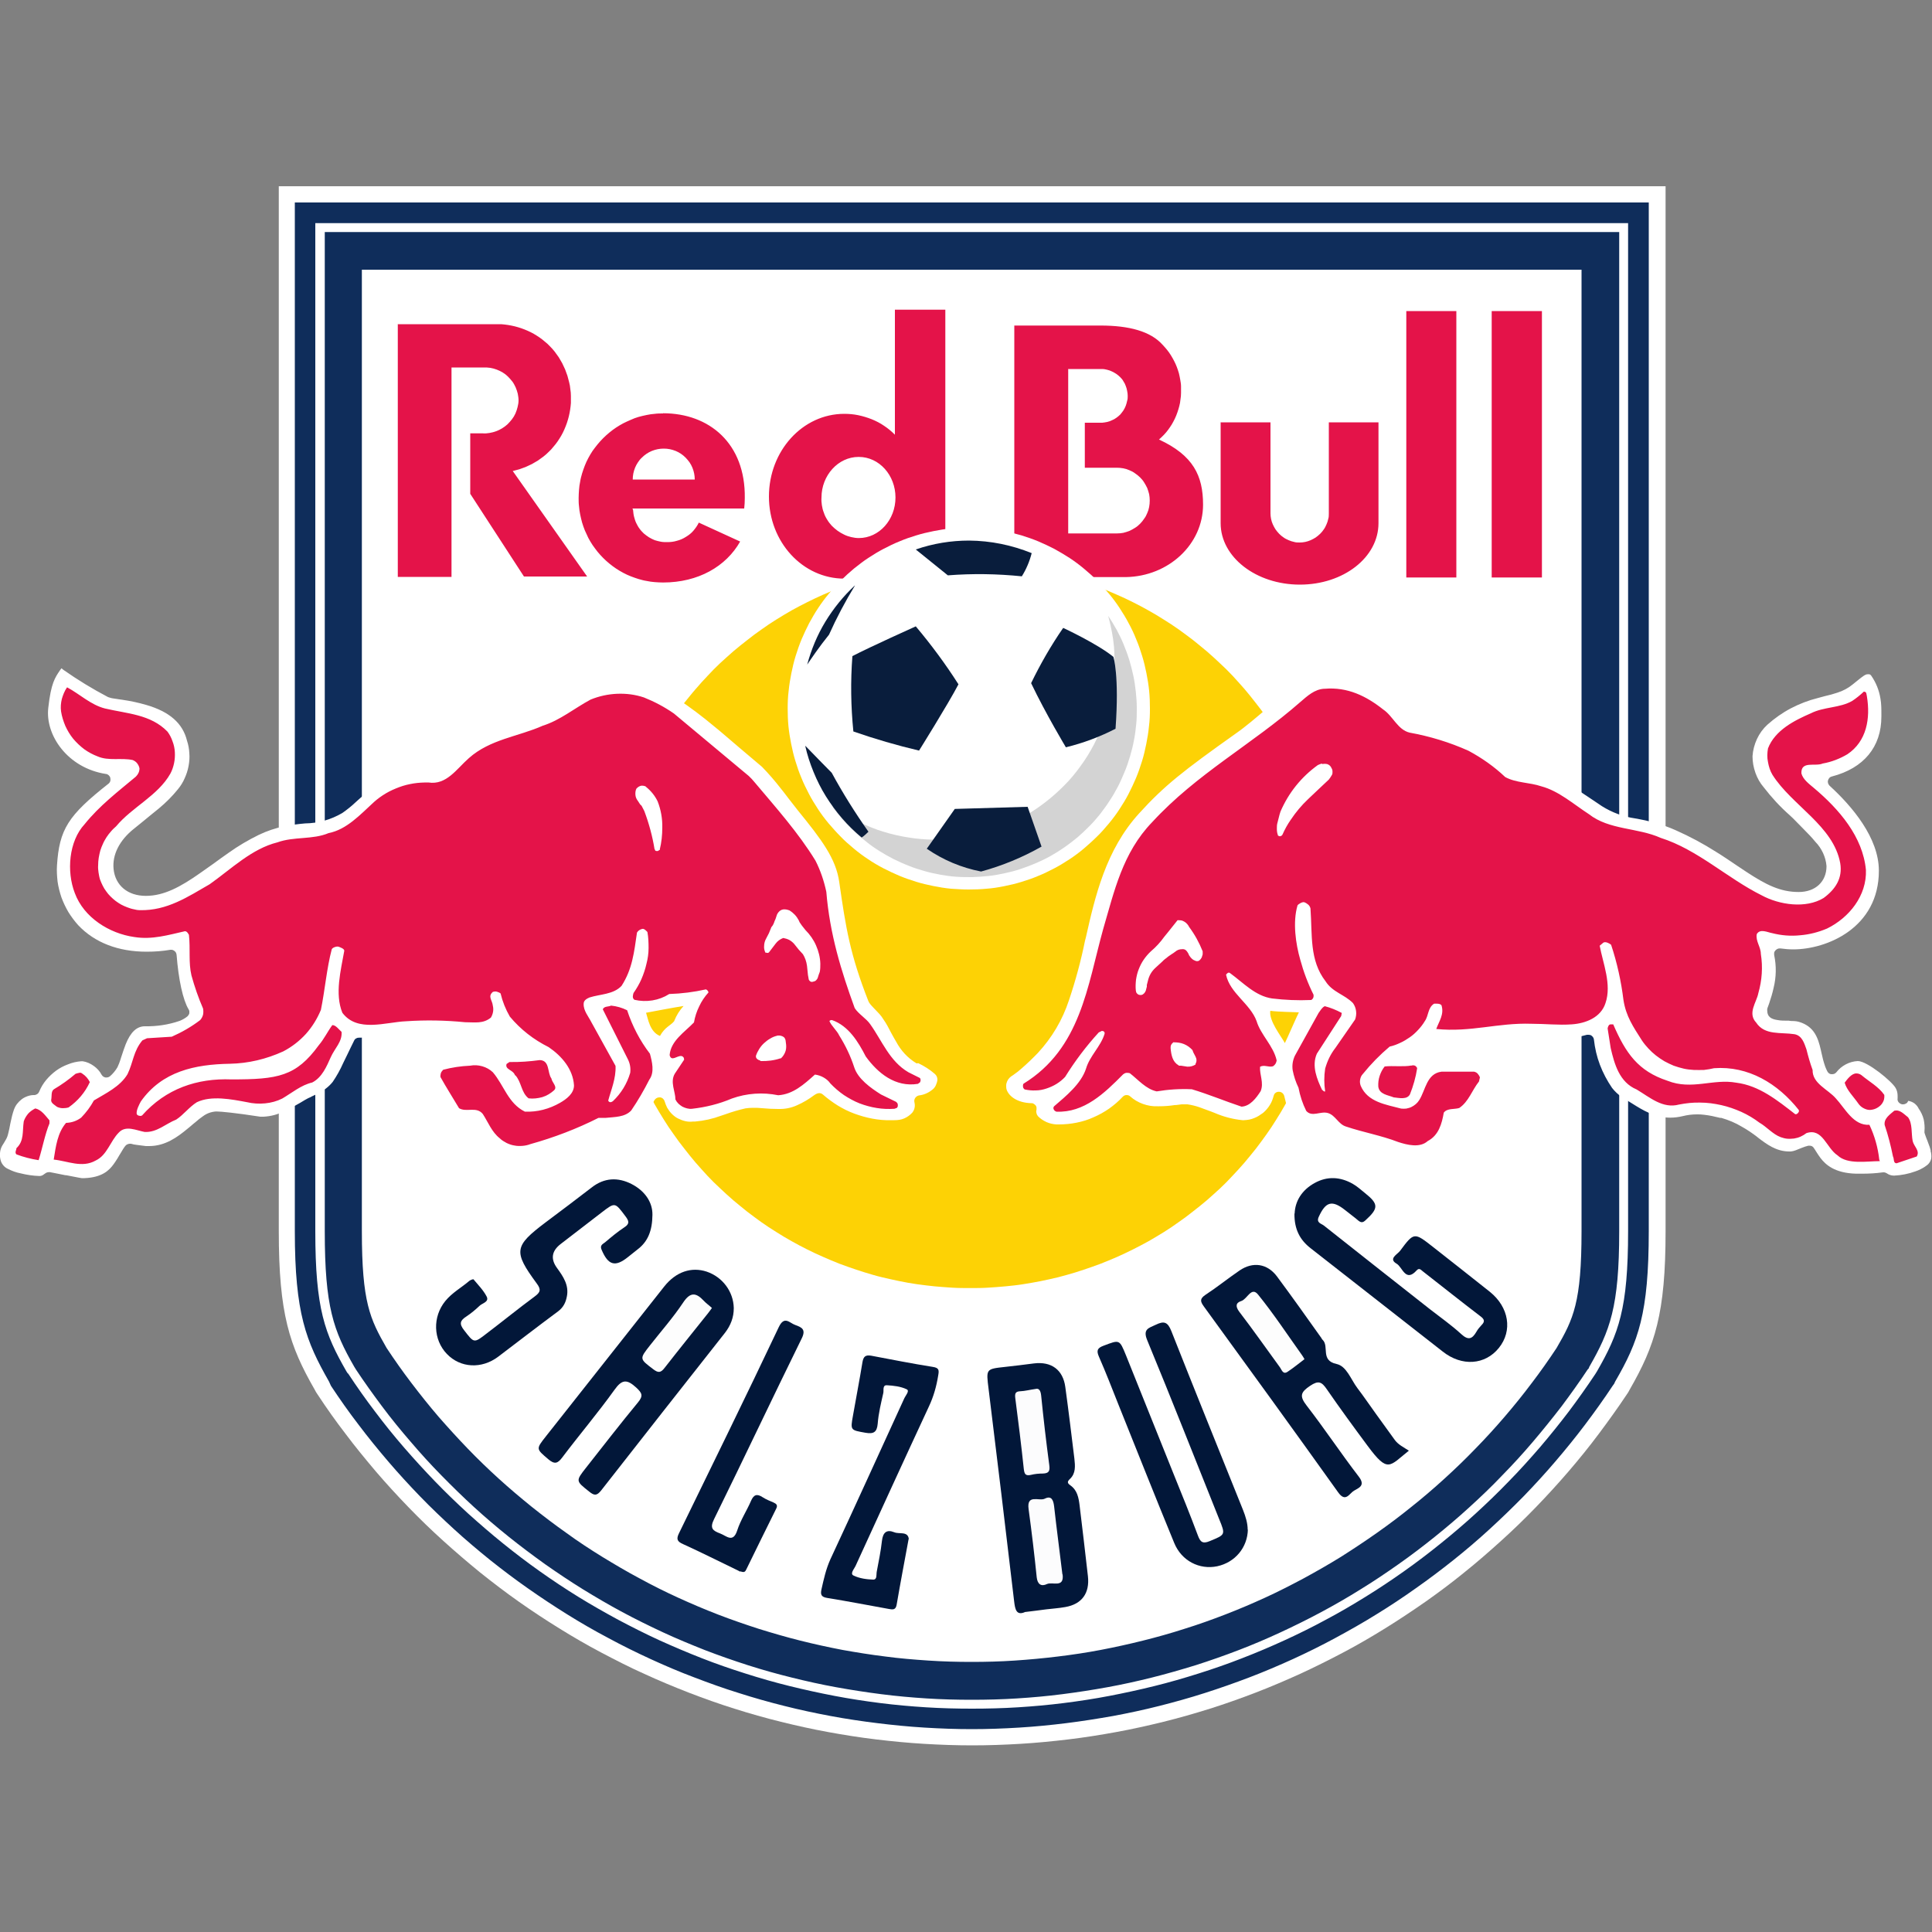 <?xml version="1.0" encoding="UTF-8"?><svg id="Layer_1" xmlns="http://www.w3.org/2000/svg" viewBox="0 0 100 100"><rect x="0" y="0" width="100" height="100" fill="#808080" stroke="none"/><path d="M14.43,9.64v54.09c0,4.28.55,5.92,1.86,8.2l.07.13.08.12c.46.7.94,1.38,1.45,2.04.5.67,1.03,1.31,1.57,1.95.54.63,1.11,1.25,1.69,1.85.58.6,1.18,1.18,1.8,1.74.62.56,1.25,1.1,1.9,1.63.65.52,1.32,1.03,2,1.51.68.48,1.38.94,2.09,1.38.71.44,1.43.86,2.17,1.25.74.39,1.48.77,2.24,1.11.76.35,1.53.67,2.3.97.78.3,1.56.58,2.36.83.79.25,1.6.48,2.41.68.81.2,1.62.38,2.44.53.82.15,1.64.28,2.47.38.83.1,1.66.18,2.49.23.83.05,1.67.08,2.5.08s1.67-.03,2.5-.08c.83-.05,1.66-.13,2.49-.23.83-.1,1.65-.23,2.47-.38.82-.15,1.63-.33,2.44-.53.81-.2,1.61-.43,2.41-.68.79-.25,1.58-.53,2.36-.83.78-.3,1.55-.63,2.3-.97.76-.35,1.5-.72,2.24-1.11.74-.39,1.46-.81,2.17-1.25.71-.44,1.4-.9,2.09-1.38.68-.48,1.35-.98,2-1.51.65-.52,1.28-1.07,1.9-1.63.62-.56,1.22-1.14,1.8-1.74.58-.6,1.14-1.21,1.69-1.85.54-.63,1.07-1.28,1.57-1.95.5-.67.99-1.35,1.45-2.04l.08-.12.07-.13c1.31-2.28,1.86-3.93,1.86-8.2V9.64H14.43Z" style="fill:#fff; fill-rule:evenodd;"/><path d="M18.73,13.96h63.13v49.76c0,3.69-.42,4.55-1.29,6.05-.41.62-.84,1.23-1.29,1.82-.45.6-.92,1.18-1.4,1.74-.49.57-.99,1.12-1.51,1.65-.52.54-1.05,1.05-1.61,1.56-.55.5-1.12.99-1.7,1.45-.58.47-1.18.92-1.79,1.35-.61.43-1.23.84-1.86,1.24-.63.39-1.28.76-1.94,1.12-.66.35-1.32.69-2,1-.68.31-1.36.6-2.06.87-.7.27-1.4.52-2.11.74-.71.23-1.43.43-2.15.61-.72.18-1.45.34-2.18.48-.73.14-1.47.25-2.21.34-.74.09-1.48.16-2.23.21-.74.05-1.49.07-2.24.07s-1.49-.02-2.24-.07c-.74-.05-1.49-.11-2.23-.21-.74-.09-1.48-.21-2.21-.34-.73-.14-1.46-.3-2.18-.48-.72-.18-1.44-.39-2.15-.61-.71-.23-1.41-.47-2.11-.74-.7-.27-1.38-.56-2.06-.87-.68-.31-1.34-.64-2-1-.66-.35-1.3-.73-1.94-1.12-.63-.39-1.26-.8-1.86-1.24-.61-.43-1.2-.88-1.79-1.35-.58-.47-1.15-.95-1.7-1.45-.55-.5-1.09-1.02-1.61-1.56-.52-.54-1.02-1.09-1.51-1.65-.49-.57-.95-1.15-1.4-1.74-.45-.59-.88-1.2-1.29-1.82-.86-1.5-1.28-2.36-1.28-6.05V13.96h0ZM16.81,12.01v51.72c0,3.92.45,5.14,1.53,7.02l.05.08.03.05c.43.65.89,1.29,1.36,1.92.47.63.97,1.24,1.48,1.83.51.6,1.04,1.18,1.59,1.74.55.56,1.11,1.11,1.69,1.64.58.53,1.18,1.04,1.79,1.53.61.49,1.24.96,1.88,1.42.64.45,1.3.89,1.96,1.3.67.41,1.35.81,2.04,1.18.69.37,1.4.72,2.11,1.05.71.33,1.44.63,2.17.92.73.28,1.47.54,2.22.78.75.24,1.5.45,2.27.64.76.19,1.53.36,2.3.5.77.14,1.55.26,2.33.36.78.1,1.56.17,2.34.22.78.05,1.57.07,2.35.07s1.57-.02,2.35-.07c.78-.05,1.57-.12,2.34-.22.78-.1,1.56-.22,2.33-.36.77-.14,1.54-.31,2.3-.5.76-.19,1.52-.41,2.27-.64.75-.24,1.49-.5,2.22-.78.73-.28,1.46-.59,2.17-.92.71-.33,1.42-.68,2.11-1.05.69-.37,1.37-.76,2.04-1.18.67-.41,1.32-.85,1.96-1.3.64-.45,1.27-.93,1.88-1.42.61-.49,1.21-1,1.79-1.53.58-.53,1.15-1.07,1.69-1.64.55-.56,1.08-1.14,1.59-1.74.51-.6,1-1.21,1.48-1.83.47-.63.93-1.27,1.36-1.92l.05-.05.03-.08c1.07-1.87,1.55-3.09,1.55-7.02V12.01H16.81ZM16.33,11.55h67.94v52.17c0,4.03-.49,5.31-1.61,7.26l-.05.08-.03.05c-.44.66-.9,1.31-1.38,1.95-.48.63-.98,1.25-1.5,1.86-.52.6-1.05,1.19-1.61,1.76-.55.57-1.12,1.12-1.71,1.66-.59.54-1.19,1.05-1.81,1.55-.62.5-1.25.98-1.9,1.44-.65.46-1.31.9-1.99,1.32-.68.42-1.36.82-2.06,1.19-.7.38-1.41.73-2.13,1.06-.72.33-1.45.64-2.2.93-.74.29-1.49.55-2.25.79-.76.24-1.52.46-2.29.65-.77.19-1.55.36-2.33.51-.78.15-1.57.27-2.36.37-.79.1-1.58.17-2.37.22-.79.05-1.59.07-2.38.07s-1.59-.02-2.38-.07c-.79-.05-1.58-.12-2.37-.22-.79-.1-1.57-.22-2.36-.37-.78-.15-1.56-.32-2.33-.51-.77-.19-1.54-.41-2.29-.65-.76-.24-1.51-.5-2.25-.79-.74-.29-1.47-.6-2.2-.93-.72-.33-1.43-.69-2.13-1.06-.7-.38-1.39-.77-2.07-1.19-.68-.42-1.34-.86-1.99-1.32-.65-.46-1.28-.94-1.9-1.44-.62-.5-1.22-1.02-1.81-1.55-.59-.54-1.16-1.09-1.71-1.66-.55-.57-1.09-1.16-1.61-1.76-.52-.6-1.02-1.22-1.5-1.86-.48-.63-.94-1.28-1.38-1.95l-.05-.05-.05-.08c-1.12-1.95-1.61-3.22-1.61-7.26V11.55h0ZM15.26,10.48v53.24c0,4.27.58,5.7,1.77,7.79l.05.11.05.11c.45.68.92,1.35,1.42,2,.49.65,1.01,1.29,1.54,1.91.53.62,1.08,1.22,1.65,1.81.57.59,1.16,1.15,1.76,1.7.6.55,1.23,1.08,1.86,1.59.64.51,1.29,1,1.96,1.47.67.47,1.35.92,2.04,1.35.69.43,1.4.84,2.12,1.22.72.39,1.45.75,2.19,1.09.74.34,1.49.66,2.26.95.76.29,1.53.57,2.31.81.78.25,1.56.47,2.36.67.79.2,1.59.37,2.39.52.8.15,1.61.27,2.42.37.81.1,1.62.18,2.44.23.82.05,1.63.08,2.45.08s1.63-.03,2.45-.08c.82-.05,1.63-.13,2.44-.23.81-.1,1.62-.23,2.42-.37.8-.15,1.6-.32,2.39-.52.79-.2,1.58-.42,2.36-.67.78-.25,1.55-.52,2.31-.81.76-.29,1.51-.61,2.26-.95.74-.34,1.47-.7,2.19-1.09.72-.39,1.43-.79,2.12-1.22.7-.43,1.38-.88,2.04-1.35.67-.47,1.32-.96,1.96-1.47.64-.51,1.26-1.04,1.86-1.59.6-.55,1.19-1.12,1.76-1.7.57-.59,1.12-1.19,1.65-1.81.53-.62,1.05-1.26,1.54-1.91.49-.65.97-1.32,1.42-2l.08-.11.05-.11c1.2-2.07,1.74-3.52,1.74-7.79V10.48H15.26Z" style="fill:#0f2d5b;"/><path d="M44.45,23.65c1.06,0,1.9.95,1.9,2.1s-.84,2.1-1.9,2.1c-.13,0-.26-.02-.39-.05-.13-.03-.25-.07-.37-.13-.12-.06-.23-.12-.34-.2-.11-.08-.21-.17-.3-.26-.09-.1-.17-.2-.24-.32-.07-.11-.13-.23-.17-.36-.05-.12-.08-.25-.1-.38-.02-.13-.03-.26-.02-.4,0-1.14.86-2.1,1.92-2.1h0ZM34.36,23.22c.11,0,.21.01.31.03.1.02.2.05.3.09.1.04.19.09.28.15.09.06.17.13.24.2.07.07.14.16.2.24.06.09.11.18.15.28.04.1.07.2.09.3.02.1.03.21.03.31h-3.21c0-.1.01-.21.03-.31.02-.1.05-.2.09-.3.04-.1.09-.19.15-.28.06-.09.12-.17.2-.24.07-.07.15-.14.24-.2.09-.06.18-.11.28-.15.1-.04.2-.07.3-.09.1-.02.21-.03.31-.03h0ZM63.18,21.85v5.23c0,1.76,1.84,3.18,4.1,3.18s4.07-1.41,4.07-3.18v-5.22h-2.57v4.71c0,.1,0,.2-.03.29-.02.1-.05.19-.09.28-.04.09-.08.18-.14.26-.05.08-.12.16-.19.23-.07.07-.15.13-.23.19-.08.05-.17.1-.26.14-.09.04-.19.07-.28.09-.1.02-.19.03-.29.03s-.2,0-.29-.03c-.1-.02-.19-.05-.28-.09-.09-.04-.18-.08-.26-.14-.08-.05-.16-.12-.23-.19-.07-.07-.13-.15-.19-.23-.05-.08-.1-.17-.14-.26-.04-.09-.07-.18-.09-.28-.02-.1-.03-.19-.03-.29v-4.71h-2.59ZM34.32,21.4c-.14,0-.29,0-.43.02-.14.01-.28.03-.42.06-.14.03-.28.06-.42.1-.14.04-.27.09-.4.15-.13.05-.26.12-.39.18-.13.07-.25.14-.37.22-.12.08-.23.16-.35.26-.11.09-.22.19-.32.29-.1.1-.2.21-.29.32-.09.11-.18.23-.26.34-.08.12-.15.24-.22.37-.07.13-.13.26-.18.39-.05.13-.1.27-.14.4-.04.14-.08.28-.1.42-.03.14-.05.28-.06.43-.01.14-.02.29-.02.43s0,.29.02.43c.01.14.03.28.06.42.03.14.06.28.1.42.04.14.09.27.14.4.06.13.12.26.18.39.07.13.14.25.22.37.08.12.17.23.26.35.09.11.19.22.29.32.1.1.21.2.32.29.11.09.23.18.35.26.12.08.24.15.37.22.13.07.26.13.39.18.13.05.27.1.4.14.14.04.28.08.42.1.14.03.28.05.42.06.14.01.29.02.43.02,1.82,0,3.26-.83,3.99-2.12l-2.14-.98c-.07.15-.17.29-.28.42-.11.13-.24.23-.39.32-.14.09-.3.16-.46.2-.16.05-.33.07-.5.07-.11,0-.22,0-.33-.02-.11-.02-.22-.05-.32-.08-.1-.04-.2-.09-.3-.15-.1-.06-.18-.13-.27-.2-.08-.08-.16-.16-.22-.25-.07-.09-.12-.19-.17-.29-.05-.1-.08-.21-.11-.32-.03-.11-.04-.22-.05-.33,0-.06-.03-.05-.03-.1h5.78c.02-.18.03-.36.03-.54.04-2.83-1.84-4.39-4.23-4.39h0ZM55.28,19.1h1.77c.09,0,.18.02.26.04.09.02.17.05.25.09.08.04.16.08.23.13.07.05.14.11.2.17.06.06.12.13.16.21.05.07.09.15.12.24.03.08.06.17.07.25.02.09.03.18.03.26s0,.18-.03.26c-.02.09-.04.17-.07.25-.03.08-.07.16-.12.24-.05.07-.1.14-.16.21-.06.06-.13.12-.2.17-.07.05-.15.1-.23.13-.08.04-.16.07-.25.09-.09.02-.17.03-.26.04h-.9v2.33h1.66c.11,0,.22.01.33.03.11.02.21.05.32.1.1.04.2.09.29.16.09.06.18.13.26.21.08.08.15.16.21.26.06.09.11.19.16.29.04.1.07.21.1.32.02.11.03.22.03.33s-.01.22-.03.33c-.02.11-.05.21-.1.32-.04.1-.09.2-.16.29-.06.09-.13.18-.21.26-.08.08-.16.15-.26.21-.09.06-.19.11-.29.16-.1.04-.21.07-.32.1-.11.02-.22.03-.33.03h-2.52v-8.49ZM52.5,16.85v13.02h5.78c2.21-.04,3.99-1.7,3.99-3.75,0-1.5-.51-2.55-2.28-3.37.09-.08.17-.16.25-.24.08-.08.15-.17.22-.26.07-.09.13-.19.19-.28.06-.1.11-.2.16-.3.05-.1.09-.21.13-.32.04-.11.07-.22.1-.33.03-.11.05-.22.06-.34.02-.11.03-.23.03-.34,0-.11,0-.23,0-.34,0-.11-.02-.23-.04-.34-.02-.11-.04-.22-.07-.34-.03-.11-.07-.22-.11-.33-.04-.11-.09-.21-.14-.31-.05-.1-.11-.2-.17-.3-.06-.1-.13-.19-.2-.28-.07-.09-.15-.17-.23-.26-.62-.69-1.72-.99-3.21-.99h-4.47ZM20.59,16.77v13.09h2.78v-10.84h1.66c.12,0,.23,0,.35.02.11.02.23.05.33.09.11.04.21.09.31.15.1.06.19.13.27.21.08.08.16.17.23.26.07.09.12.2.17.3.05.11.08.22.11.33.02.11.04.23.04.34,0,.12-.02.23-.05.35-.03.11-.06.22-.11.33-.05.11-.11.21-.18.3-.07.09-.15.18-.23.26-.09.08-.18.15-.28.21-.1.06-.2.11-.31.15-.11.04-.22.07-.34.09-.12.02-.23.03-.35.02h-.65v3.13l2.78,4.28h3.27l-3.85-5.46c.12-.03.23-.06.34-.09.11-.04.23-.08.33-.12.11-.05.22-.1.32-.15.11-.06.21-.12.31-.18.1-.07.2-.14.29-.21.09-.07.18-.15.27-.24.09-.08.17-.17.24-.26.08-.09.15-.18.22-.28.07-.1.13-.2.19-.3.06-.1.11-.21.16-.32.05-.11.09-.22.13-.33.04-.11.07-.23.1-.34.03-.12.05-.23.07-.35.02-.12.03-.24.04-.35,0-.12,0-.24,0-.36,0-.12-.01-.24-.03-.36-.01-.12-.03-.24-.06-.35-.03-.12-.06-.23-.09-.34-.04-.11-.08-.22-.12-.33-.05-.11-.1-.22-.15-.32-.06-.1-.12-.21-.18-.31-.07-.1-.14-.19-.21-.29-.07-.09-.15-.18-.24-.27-.08-.09-.17-.17-.26-.24-.09-.08-.18-.15-.28-.22-.1-.07-.2-.13-.3-.19-.1-.06-.21-.11-.32-.16-.11-.05-.22-.09-.33-.13-.11-.04-.23-.07-.34-.1-.12-.03-.23-.05-.35-.07-.12-.02-.24-.03-.35-.04-.12,0-.24,0-.36,0h-5ZM77.21,16.1v13.79h2.6v-13.79h-2.6ZM72.79,16.1v13.79h2.59v-13.79h-2.59ZM46.32,16.02v6.48c-.17-.17-.36-.33-.56-.46-.2-.14-.42-.25-.64-.34-.23-.09-.46-.16-.7-.21-.24-.05-.48-.07-.72-.07-2.16,0-3.9,1.92-3.9,4.28s1.75,4.25,3.9,4.25c.25,0,.49-.03.73-.08.24-.05.48-.12.7-.22.23-.1.44-.21.65-.35.2-.14.39-.3.57-.47v1.04h2.58v-13.84h-2.61Z" style="fill:#e41349;"/><path d="M68.96,47.92c0,.31,0,.61-.02.92-.02.31-.04.61-.07.92-.03.31-.07.61-.11.91-.04.3-.1.61-.16.91-.06.3-.13.6-.2.9-.07.3-.16.59-.25.89-.09.29-.19.58-.29.87-.1.29-.21.58-.33.86-.12.28-.24.56-.37.84-.13.28-.27.55-.41.82-.14.27-.3.54-.45.8-.16.26-.32.52-.49.78-.17.25-.35.51-.53.75-.18.25-.37.49-.57.73-.19.24-.39.47-.6.7-.21.23-.42.45-.63.67-.22.22-.44.43-.67.63-.23.21-.46.41-.7.6-.24.19-.48.38-.73.57-.25.18-.5.36-.75.53-.25.17-.51.33-.78.49-.26.16-.53.31-.8.45-.27.14-.54.28-.82.41-.28.13-.56.26-.84.37-.28.12-.57.23-.86.33-.29.1-.58.2-.87.29-.29.09-.59.17-.89.25-.3.07-.6.14-.9.2-.3.06-.6.11-.91.16-.3.05-.61.08-.91.11-.31.03-.61.05-.92.07-.31.02-.61.02-.92.02s-.61,0-.92-.02c-.31-.02-.61-.04-.92-.07-.31-.03-.61-.07-.91-.11-.3-.04-.61-.1-.91-.16-.3-.06-.6-.13-.9-.2-.3-.07-.59-.16-.89-.25-.29-.09-.59-.19-.87-.29-.29-.1-.58-.21-.86-.33-.28-.12-.56-.24-.84-.37-.28-.13-.55-.27-.82-.41-.27-.14-.54-.3-.8-.45-.26-.16-.52-.32-.78-.49-.26-.17-.51-.35-.75-.53-.25-.18-.49-.37-.73-.57-.24-.19-.47-.39-.7-.6-.23-.21-.45-.42-.67-.63-.22-.22-.43-.44-.63-.67-.21-.23-.41-.46-.6-.7-.19-.24-.38-.48-.57-.73-.18-.25-.36-.5-.53-.75-.17-.26-.33-.51-.49-.78-.16-.26-.31-.53-.45-.8-.14-.27-.28-.54-.41-.82-.13-.28-.26-.56-.37-.84-.12-.28-.23-.57-.33-.86-.1-.29-.2-.58-.29-.87-.09-.29-.17-.59-.25-.89-.07-.3-.14-.6-.2-.9-.06-.3-.11-.6-.16-.91-.05-.3-.08-.61-.11-.91-.03-.31-.05-.61-.07-.92-.02-.31-.02-.61-.02-.92s0-.61.02-.92c.02-.31.04-.61.07-.92.03-.31.07-.61.11-.91.04-.3.1-.61.16-.91.06-.3.13-.6.2-.9.07-.3.16-.59.25-.89.09-.29.19-.59.29-.87.1-.29.21-.58.33-.86.12-.28.24-.56.37-.84.13-.28.27-.55.41-.82s.3-.54.45-.8c.16-.26.32-.52.49-.78.17-.26.35-.51.53-.75.18-.25.37-.49.57-.73.19-.24.4-.47.6-.7.21-.23.42-.45.63-.67.22-.22.44-.43.67-.63.23-.21.46-.41.7-.6.24-.19.48-.38.73-.57.25-.18.5-.36.75-.53.26-.17.51-.33.78-.49.26-.16.53-.31.8-.45.27-.14.54-.28.82-.41.28-.13.56-.26.84-.37.28-.12.57-.23.86-.33.29-.1.58-.2.87-.29.29-.09.59-.17.89-.25.3-.07.6-.14.9-.2.3-.06.6-.11.91-.16.3-.05.61-.08.91-.11.31-.03.61-.05.92-.07.31-.02.61-.02.92-.02s.61,0,.92.02c.31.02.61.04.92.07.31.03.61.07.91.11.3.05.61.1.91.16.3.06.6.13.9.2.3.07.59.16.89.25.29.09.58.19.87.29.29.1.58.21.86.33.28.12.56.24.84.37.28.13.55.27.82.41.27.14.54.3.8.45.26.16.52.32.78.49.26.17.51.35.75.53.25.18.49.37.73.57.24.19.47.39.7.6.23.21.45.42.67.63.22.22.43.44.63.67.21.23.41.46.6.7.19.24.38.48.57.73s.36.5.53.75c.17.26.33.51.49.78.16.26.31.53.45.8.14.27.28.54.41.82.13.28.26.56.37.84.12.28.23.57.33.86.1.29.2.58.29.87.09.29.17.59.25.89.07.3.14.6.2.9.06.3.11.6.16.91.04.3.08.61.11.91.03.31.05.61.07.92.01.31.02.61.02.92" style="fill:#fdd205; fill-rule:evenodd;"/><path d="M47.44,55.04c-.46-.28-.81-.66-1.06-1.13-.1-.16-.18-.32-.27-.48l-.1-.19c-.11-.22-.24-.42-.38-.62-.06-.08-.13-.16-.2-.23l-.21-.22c-.07-.07-.13-.14-.18-.2-.04-.05-.08-.11-.1-.17-.94-2.4-1.16-3.76-1.5-6.14-.17-1.23-.93-2.22-2.14-3.71-.15-.19-.32-.41-.5-.64-.12-.16-.25-.33-.38-.49-.31-.4-.63-.77-.98-1.13l-1.17-.99c-.5-.42-.9-.78-1.3-1.1-.62-.52-1.27-1.01-1.95-1.46-.42-.3-.88-.52-1.37-.68-.49-.16-.99-.24-1.5-.25-.36-.01-.71.03-1.05.11-.35.09-.67.22-.98.39-.7.5-1.45.92-2.25,1.26-.53.22-1.08.4-1.78.63l-.72.24c-.66.24-1.25.6-1.75,1.1l-.28.27c-.1.09-.19.19-.28.26-.12.13-.26.23-.42.3-.2.05-.4.09-.6.09l-.44.02h-.3c-.39.04-.77.15-1.12.31-.36.16-.68.37-.98.64-.24.2-.47.4-.69.6l-.11.1c-.21.2-.44.38-.68.55-.6.35-1.24.53-1.93.54-.36.03-.73.08-1.08.15-.45.09-.89.24-1.31.44-.55.27-1.08.58-1.58.94-.26.18-.52.37-.78.56l-.68.48c-1.01.71-1.87,1.18-2.81,1.18s-1.58-.54-1.67-1.38c-.08-.74.3-1.5,1.06-2.1l.42-.34c.3-.25.6-.49.87-.71.36-.3.69-.63.98-.99.14-.17.26-.36.35-.57.09-.2.16-.41.2-.63.04-.22.06-.44.04-.66-.01-.22-.05-.44-.12-.65-.22-.9-.9-1.5-2.1-1.85-.41-.12-.83-.21-1.25-.27l-.14-.02-.33-.05c-.09-.01-.18-.04-.27-.07-.8-.42-1.57-.89-2.31-1.41l-.1-.08-.08.11c-.25.37-.46.66-.6,1.93-.17,1.41.99,3.12,2.98,3.43.06,0,.1.03.15.07.04.04.07.08.08.14.01.05.01.11,0,.16-.02.05-.05.1-.09.13-2.1,1.65-2.55,2.37-2.67,4.23-.02.28,0,.56.03.84.04.28.11.55.2.82.1.27.22.52.36.76.15.24.32.47.51.68.85.9,2.07,1.37,3.54,1.37.41,0,.83-.03,1.23-.1h.04s.07,0,.1.02c.03.01.06.03.09.06.03.02.05.05.06.08.02.03.02.07.03.1.1,1.29.33,2.34.62,2.82.02.03.03.06.04.09,0,.03,0,.06,0,.1,0,.03-.01.06-.03.09-.02.03-.04.05-.06.08-.12.1-.26.18-.41.24-.58.2-1.18.29-1.8.28-.42,0-.74.3-.99.92-.08.2-.15.42-.22.63l-.02.06c-.03.11-.07.21-.1.3-.03.07-.06.14-.09.21-.1.17-.23.33-.38.46-.06.05-.12.07-.19.07h-.05c-.09-.02-.15-.06-.2-.14-.1-.19-.24-.34-.41-.46-.17-.12-.36-.21-.57-.24h-.08c-.24.02-.46.07-.68.16-.22.08-.43.19-.62.33-.19.14-.36.3-.51.48-.15.18-.27.38-.36.6-.02.05-.05.09-.09.12-.04.03-.09.05-.14.06h-.05c-.11,0-.22.02-.33.06-.11.04-.21.09-.3.16-.09.07-.17.15-.24.24-.07.09-.12.19-.16.3-.07.2-.12.4-.16.6l-.03.14c-.03.16-.06.32-.1.47-.03.13-.07.25-.14.36l-.1.17s-.05.08-.07.11c-.07.12-.11.25-.12.39-.01.14,0,.27.04.4.03.1.08.18.15.26.07.08.15.13.24.17.2.1.41.18.63.22.32.08.65.13.98.14.07,0,.13-.02.18-.05.05-.03.09-.06.13-.09.05-.04.12-.06.19-.06h.04l.21.04.6.12h.04l.57.11c.09.02.17.03.23.04.05,0,.1,0,.15,0,.9-.04,1.26-.39,1.5-.72.07-.1.14-.2.2-.3l.1-.17.08-.13c.07-.12.14-.24.22-.34.06-.08.14-.11.23-.12.02,0,.05,0,.07,0,.1.03.2.05.3.06.21.03.4.05.47.06.06,0,.12,0,.17,0,.84,0,1.47-.47,1.99-.9l.17-.14c.08-.07.16-.14.24-.2.12-.11.25-.21.38-.3.2-.15.42-.23.67-.25h.05c.2,0,.96.07,2.25.27.06,0,.11,0,.17,0,.39-.02.76-.12,1.1-.3.36-.17.71-.36,1.05-.57.1-.06.2-.11.3-.15l.03-.02c.1-.05.22-.1.33-.16.3-.15.56-.34.77-.6.21-.31.39-.63.54-.97l.21-.43c.11-.24.24-.49.36-.74.02-.05.06-.09.1-.11.05-.03.09-.04.15-.04h.08c.43-.01.87-.05,1.3-.12l.53-.08c.38-.06.71-.11.96-.12.06,0,.22,0,.45.03l.51.04c.64.04,1.17.06,1.61.06.26,0,.49,0,.68-.02.31-.02.61-.07.9-.15.08-.02.15-.05.23-.08.04-.01.07-.02.11-.02.08,0,.14.03.2.08.14.13.3.27.44.41.04.04.07.08.09.14.01.05.01.11,0,.16-.02.05-.05.1-.09.13-.04.03-.1.05-.15.06l-.16.02c-.13,0-.25.04-.36.09-.12.05-.22.12-.31.21-.04.05-.09.08-.15.1-.06.02-.12.01-.18-.01-.04-.02-.08-.03-.12-.04-.08-.02-.16-.03-.24-.03h-.36c-.46,0-.92.02-1.37.09-.26.03-.51.11-.75.23-.05.02-.1.06-.15.09-.04.04-.08.08-.11.13-.03.05-.06.1-.07.16-.02.06-.02.11-.02.17.03.53.78,1.97,1.29,2.48.25.15.52.22.81.2h.15c.05,0,.1.02.15.04.04.03.08.06.11.11.52,1.03,1.43,1.72,2.25,1.72h.05c.79-.03,2.91-.8,4.4-1.5l.06-.02c.05-.01.11-.02.16-.03l.3-.04.15-.02c.34-.03.66-.1.98-.23.25-.12.6-.6.93-1.2.03-.05.06-.08.11-.11.05-.03.09-.04.15-.04h.03c.06,0,.11.03.15.06.04.04.07.08.09.14.03.11.08.22.13.33.07.12.15.23.24.32.1.1.2.18.32.24.12.06.25.11.38.14.13.03.27.04.4.02h.11c.46-.04.91-.14,1.34-.3l.24-.08c.33-.12.67-.22,1.02-.3.13-.02.26-.03.39-.03h.21l.41.03.28.02c.13,0,.26.01.41.01.34.01.66-.05.97-.19.32-.14.62-.32.9-.53l.08-.05s.1-.05.17-.05c.07,0,.13.02.19.07.24.21.5.4.77.57.28.17.56.31.86.42.3.11.61.2.93.26.32.06.64.09.96.08h.18c.18,0,.35-.02.51-.09.16-.07.3-.17.42-.3.06-.08.1-.16.12-.26.02-.1.01-.19-.01-.28-.02-.08,0-.16.04-.22.05-.07.11-.11.19-.13.26-.03.49-.13.7-.3.08-.06.14-.14.18-.23.04-.09.07-.18.08-.28,0-.12-.04-.22-.13-.3-.26-.23-.55-.41-.86-.56M34.9,52.85c-.19.24-.48.3-.74.77-.53-.21-.62-.9-.72-1.2.42-.08,1.42-.27,1.94-.35-.21.23-.37.49-.48.77M99.94,59.57c-.04-.14-.08-.28-.14-.42l-.04-.11c-.04-.09-.07-.18-.11-.29-.01-.04-.03-.09-.04-.12,0-.03,0-.05,0-.08.02-.21,0-.41-.04-.61-.05-.2-.14-.39-.26-.56-.05-.11-.13-.2-.22-.27-.1-.07-.2-.11-.32-.13-.02.05-.05.1-.1.13-.05.03-.1.05-.16.05h-.06s-.07-.02-.1-.04-.06-.05-.08-.07c-.02-.03-.04-.06-.05-.1,0-.04-.01-.07,0-.11v-.12c0-.14-.03-.28-.1-.4-.18-.34-1.47-1.4-1.96-1.4-.22.01-.43.07-.62.17-.19.1-.36.24-.49.41-.06.07-.13.1-.22.1h-.03c-.1,0-.17-.06-.22-.15-.04-.08-.08-.17-.11-.25-.08-.23-.14-.46-.19-.7l-.04-.18c-.14-.6-.34-1.2-1.13-1.43-.08-.02-.17-.04-.25-.04-.09,0-.18,0-.28-.02h-.07c-.16,0-.33,0-.49-.03-.33-.05-.55-.15-.55-.52,0-.03,0-.06.01-.09l.09-.25c.09-.26.17-.53.23-.8.14-.57.15-1.14.03-1.71,0-.04,0-.08,0-.12.01-.04.03-.08.06-.11.03-.03.06-.06.1-.08.04-.02.08-.03.12-.03h.04c.22.03.44.05.67.05,1.73,0,4.43-1.11,4.43-4.07,0-1.71-1.39-3.34-2.55-4.4-.04-.04-.06-.08-.08-.13-.01-.05-.02-.1,0-.15.01-.05.04-.09.07-.13.04-.04.08-.06.13-.07,1.65-.43,2.56-1.53,2.56-3.1v-.12c0-.27,0-.55-.05-.82-.07-.43-.23-.82-.47-1.17-.04-.06-.09-.09-.16-.08-.02,0-.05,0-.07,0-.07.02-.13.05-.18.09-.15.1-.38.3-.56.44-.23.19-.5.33-.78.42-.21.07-.42.13-.65.18l-.37.1c-.48.12-.95.3-1.39.53-.44.23-.85.52-1.22.85-.23.21-.41.46-.54.74-.13.28-.21.58-.23.89,0,.29.05.58.15.86.1.28.24.53.43.75.4.52.85,1.01,1.35,1.45l.18.17.52.53c.26.26.46.47.62.67.17.17.3.37.4.58.1.22.16.44.18.68,0,.8-.57,1.34-1.44,1.34-.96,0-1.7-.38-2.72-1.05l-.48-.32c-.34-.23-.69-.47-1.08-.71-.66-.42-1.35-.79-2.07-1.11-.37-.17-.76-.3-1.15-.41-.3-.08-.58-.14-.85-.19l-.12-.02c-.61-.09-1.18-.3-1.71-.63l-.49-.33c-.3-.2-.6-.4-.9-.6-.47-.31-.97-.55-1.5-.73-.15-.04-.3-.08-.45-.1l-.23-.03-.18-.02c-.27-.03-.53-.11-.77-.24-.16-.09-.3-.2-.48-.32-.12-.09-.23-.18-.35-.27l-.08-.06c-.36-.29-.74-.54-1.14-.76-.7-.36-1.43-.62-2.2-.78l-.13-.03c-.26-.06-.48-.11-.67-.18-.09-.03-.17-.06-.25-.1-.03-.02-.06-.04-.09-.06-.02-.02-.04-.03-.05-.05-1.64-2.07-3.6-2.23-4.18-2.23-.12,0-.24,0-.36.02-.66.07-1.44.65-2.13,1.2-.25.2-.5.42-.75.64-.52.44-1.05.9-1.58,1.27-2.72,1.93-3.7,2.7-4.99,4.12-1.74,1.9-2.29,4.32-2.77,6.45l-.04.15c-.21,1.04-.49,2.07-.83,3.08-.34,1.03-.88,1.94-1.61,2.73-.27.28-.55.55-.85.81-.12.11-.25.21-.38.3l-.07.05c-.06.03-.12.08-.17.13-.05.05-.09.11-.12.18-.03.07-.05.14-.05.21,0,.07,0,.14.02.21.11.34.54.69,1.28.71.04,0,.08,0,.12.03.04.02.07.05.1.08.03.03.04.07.05.11,0,.04,0,.08,0,.12-.02.06-.02.12,0,.18.01.06.04.11.08.16.13.13.27.22.44.3.16.07.34.11.51.12h.12c.31,0,.62-.03.92-.09.3-.06.6-.15.88-.28.28-.12.55-.27.81-.45.25-.18.49-.38.7-.61.06-.06.12-.09.2-.09.07,0,.14.02.19.07.19.17.41.3.66.39.25.09.5.13.76.12h.07c.27,0,.54-.02.8-.06.13,0,.25-.03.37-.04h.3c.21.03.42.08.62.15.19.07.39.14.6.22l.18.07c.46.2.95.33,1.45.38h.08c.09,0,.18-.02.27-.03.09-.02.17-.04.26-.08.08-.03.16-.07.24-.12.08-.05.15-.1.22-.15.07-.06.13-.12.19-.19.06-.07.11-.14.16-.22.05-.08.09-.16.12-.24.03-.08.06-.17.08-.25.02-.06.05-.11.1-.14.05-.04.11-.05.17-.05.06,0,.12.02.17.06.05.04.08.09.1.15.03.11.05.21.08.32.05.23.14.44.26.64.12.2.26.38.43.54.12.09.25.15.4.16.23.03.46.05.69.04.06,0,.12.02.17.06.05.04.11.09.15.14.07.07.14.13.2.19.07.07.16.12.25.16,1.44.49,3.3,1.02,4.25,1.03h.04c1.28,0,1.71-1.23,1.84-1.76.01-.05.04-.1.08-.14.04-.04.09-.06.14-.07,1.2-.23,1.85-2.03,1.84-2.34,0-.58-.23-.8-.8-.85h-2.08s-.09,0-.14.02c-.03,0-.05,0-.08,0-.05,0-.09-.01-.14-.03-.04-.02-.08-.06-.1-.1-.07-.11-.17-.18-.3-.21-.05-.01-.1-.04-.14-.08-.04-.04-.06-.08-.07-.13,0-.05,0-.1,0-.15.02-.05.04-.09.08-.12.05-.04.08-.07.12-.11.06-.05.12-.07.19-.08.3,0,.83.03,1.36.03h.65c.42-.02.77-.07,1.14-.11.69-.09,1.38-.13,2.07-.14l1.96.09c.38,0,.76-.05,1.13-.16.03,0,.06,0,.08,0,.05,0,.11.01.15.04.07.05.12.12.13.2.05.45.15.89.31,1.31.16.42.37.82.63,1.2.14.18.31.34.5.47.11.08.23.14.35.22l.21.13c.51.32,1.15.72,1.95.72.22,0,.44-.03.65-.08.24-.06.48-.09.73-.09.12,0,.24,0,.37.02.28.03.55.09.83.16h.06c.38.11.74.26,1.07.46.27.15.52.32.77.51l.06.05c.46.35.95.72,1.62.72h.08s.08-.01.12-.02l.13-.04.3-.12c.12-.05.24-.09.36-.12h.06c.1,0,.18.04.23.13.04.05.07.11.11.17.07.11.14.22.23.34.26.34.73.78,1.84.81h.3c.37,0,.73-.02,1.09-.07h.04c.06,0,.11.02.16.05.11.08.24.12.38.12.38-.02.74-.09,1.1-.22.18-.06.36-.15.52-.26.16-.1.26-.23.3-.41.02-.14,0-.28-.04-.41M66.51,54c-.19-.36-.84-1.16-.76-1.68.48.06,1.2.06,1.48.08-.09.16-.63,1.41-.73,1.6" style="fill:#fff;"/><path d="M40.77,36.68c0-.31.01-.61.05-.92.03-.31.08-.61.14-.91.06-.3.13-.6.22-.89.09-.29.19-.58.31-.87.12-.28.25-.56.39-.83.15-.27.3-.54.47-.79.17-.26.35-.5.55-.74.2-.24.4-.47.62-.68.22-.22.44-.42.68-.62.24-.19.48-.38.74-.55.26-.17.52-.33.79-.47.27-.14.55-.28.83-.39.28-.12.57-.22.87-.31.29-.09.59-.16.89-.22.3-.06.61-.11.91-.14.31-.03.61-.05.92-.05s.61.02.92.05c.31.03.61.08.91.14.3.06.6.14.89.22.29.09.58.19.87.31.28.12.56.25.83.39.27.15.53.3.79.47.26.17.5.35.74.55.24.2.47.4.68.62.22.22.42.45.62.68.2.24.38.48.55.74.17.26.33.52.47.79.15.27.28.55.39.83.12.28.22.57.31.87.09.29.16.59.22.89.06.3.11.61.14.91.03.31.04.61.04.92s-.01.61-.05.92c-.03.31-.08.61-.14.91-.06.3-.13.6-.22.89-.09.29-.19.58-.31.87-.12.28-.25.56-.39.83-.14.27-.3.53-.47.79-.17.26-.35.5-.55.74-.2.24-.4.47-.62.68-.22.22-.45.42-.68.62-.24.2-.48.38-.74.55-.26.17-.52.33-.79.47-.27.14-.55.28-.83.39-.28.12-.57.22-.87.31-.29.09-.59.16-.89.22-.3.06-.61.11-.91.13-.31.03-.61.04-.92.04s-.61-.02-.92-.04c-.31-.03-.61-.08-.91-.14-.3-.06-.6-.13-.89-.22-.29-.09-.58-.19-.87-.31-.28-.12-.56-.25-.83-.39-.27-.14-.54-.3-.79-.47-.26-.17-.5-.35-.74-.55-.24-.2-.47-.4-.68-.62-.22-.22-.42-.45-.62-.68-.2-.24-.38-.48-.55-.74-.17-.26-.33-.52-.47-.79-.14-.27-.28-.55-.39-.83-.12-.28-.22-.57-.31-.87-.09-.29-.16-.59-.22-.89-.06-.3-.11-.61-.14-.91-.03-.31-.04-.61-.04-.92" style="fill:#fff;"/><path d="M43.1,41.75c.36.25.73.48,1.12.68.39.2.79.37,1.2.52.41.14.84.26,1.27.34.43.08.86.14,1.3.16.44.02.87.01,1.31-.03.44-.04.87-.11,1.29-.21.43-.1.84-.23,1.25-.39.41-.16.8-.35,1.18-.57.38-.22.74-.46,1.09-.73.35-.27.67-.56.98-.87.31-.31.59-.65.84-1,.26-.35.49-.73.69-1.11.2-.39.38-.79.53-1.2.15-.41.27-.83.35-1.26.09-.43.15-.86.17-1.3.03-.44.02-.87-.01-1.31-.05-.54-.16-1.07-.3-1.59.16.23.3.48.44.72.13.25.26.5.36.76.11.26.21.53.29.79.08.27.15.54.21.82.06.28.1.55.13.84.03.28.05.56.05.84,0,.28,0,.56-.03.84-.03.28-.06.56-.12.84-.05.28-.12.55-.2.82-.08.27-.17.54-.28.8-.11.26-.22.52-.35.77-.13.25-.27.49-.43.73-.15.24-.32.46-.49.69-.18.22-.36.43-.56.63-.2.2-.4.39-.62.58-.22.18-.44.35-.67.51-.23.16-.47.31-.72.45-.25.14-.5.26-.76.37-.26.11-.52.21-.79.3-.27.09-.54.16-.82.22-.28.06-.55.11-.83.14-.28.03-.56.05-.84.06-.28,0-.56,0-.84-.02-.28-.02-.56-.06-.84-.11-.28-.05-.55-.11-.82-.19-.27-.08-.54-.16-.8-.27-.26-.1-.52-.22-.77-.34-.25-.13-.5-.27-.74-.42-.24-.15-.47-.31-.69-.49-.22-.17-.44-.36-.64-.55-.21-.19-.4-.4-.59-.61-.18-.21-.36-.43-.52-.66" style="fill:#d3d3d3;"/><path d="M50.16,27.98c-.94,0-1.86.15-2.76.46l1.66,1.34c1.28-.1,2.55-.08,3.83.05.23-.37.4-.77.51-1.2-1.04-.42-2.12-.64-3.24-.65Z" style="fill:#091d3c; fill-rule:evenodd;"/><path d="M44.24,30.31c-.59.55-1.1,1.18-1.52,1.87s-.73,1.44-.94,2.22c.19-.28.62-.92,1.13-1.55.39-.87.84-1.72,1.34-2.54Z" style="fill:#091d3c; fill-rule:evenodd;"/><path d="M47.4,32.42s-2.38,1.07-3.28,1.54c-.1,1.3-.08,2.6.05,3.9,1.12.39,2.25.72,3.4.99,0,0,1.5-2.4,2.04-3.43-.67-1.05-1.41-2.05-2.21-3Z" style="fill:#091d3c; fill-rule:evenodd;"/><path d="M55.03,32.5c-.63.91-1.18,1.87-1.66,2.86.76,1.59,1.8,3.32,1.8,3.32.9-.22,1.75-.54,2.57-.96.2-2.77-.11-3.72-.11-3.72-.83-.68-2.6-1.5-2.6-1.5Z" style="fill:#091d3c; fill-rule:evenodd;"/><path d="M41.68,38.61c.1.46.25.91.43,1.35.18.44.39.86.64,1.26.25.4.53.78.84,1.14.31.36.65.69,1.01.99.13-.09.24-.19.35-.3-.69-.98-1.33-2-1.9-3.05,0,0-.9-.91-1.36-1.39Z" style="fill:#091d3c; fill-rule:evenodd;"/><path d="M53.19,41.76l-3.77.11-1.45,2.06c.86.59,1.79.98,2.81,1.18,1.1-.3,2.14-.73,3.13-1.29l-.72-2.06Z" style="fill:#091d3c; fill-rule:evenodd;"/><path d="M98.06,57.48c-.23.2-.56.41-.51.75.18.53.32,1.08.43,1.63.07.11,0,.35.19.35l1.04-.35c.18-.3-.15-.52-.21-.8-.08-.38,0-.9-.24-1.23-.21-.16-.42-.41-.7-.34h0ZM1.83,57.37c-.14.07-.27.16-.37.27-.1.12-.18.25-.23.4-.08.52.03,1.01-.38,1.39,0,.1-.1.22,0,.32.37.14.76.24,1.15.3.2-.64.33-1.35.56-1.9v-.16c-.21-.24-.41-.55-.74-.62ZM96.08,55.56c-.24,0-.47.3-.6.48.11.39.45.71.7,1.07.07.1.15.18.26.24.11.06.22.1.34.1.22-.01.4-.09.56-.24.07-.07.12-.15.16-.25.03-.09.04-.19.03-.29-.3-.43-.79-.69-1.18-1.02-.08-.06-.17-.09-.27-.09h0ZM4.1,55.53c-.06.01-.13.03-.19.05-.35.3-.73.57-1.12.8-.16.11-.1.36-.14.54-.03.18.2.28.3.37.09.04.19.07.3.07.1,0,.2-.01.3-.04.48-.34.85-.77,1.1-1.31-.09-.18-.22-.33-.39-.44-.05-.04-.1-.06-.16-.04ZM60.72,53.95h.03c.18,0,.36.02.53.09.17.07.31.17.44.31l.05.13.11.21c.03.06.05.12.05.19,0,.07-.02.13-.05.19v.03c-.13.08-.27.12-.43.11l-.32-.05h-.11l-.03-.03c-.3-.17-.37-.53-.4-.88,0-.05,0-.1.02-.15.02-.05.05-.09.09-.12,0,0,.02-.02.02-.02h0ZM40.24,53.6h.13l.11.03s.09.04.12.08c.03.04.05.08.06.13.01.08.02.16.03.24.01.13,0,.26-.05.38-.05.12-.12.23-.22.32h-.03c-.33.11-.67.15-1.02.14l-.03-.03-.08-.03-.05-.03s-.06-.05-.07-.08c-.01-.03-.02-.07-.01-.11.04-.12.1-.24.17-.35.07-.11.15-.21.25-.3.1-.09.2-.17.31-.23.11-.07.23-.12.36-.15h0ZM60.96,47.63c.06,0,.12,0,.18.01.06.01.12.04.17.07.05.03.1.07.14.12.04.05.08.1.1.15.29.39.52.81.7,1.26,0,.04,0,.07,0,.11,0,.02,0,.04,0,.05l-.05.16c-.03.06-.08.12-.13.16-.03.02-.07.03-.11.03s-.07-.01-.11-.03c-.09-.03-.16-.09-.22-.16l-.08-.11-.05-.11c-.08-.13-.15-.23-.32-.21-.13,0-.25.04-.35.13l-.11.08-.05.03-.19.13-.24.19-.08.08-.35.32c-.21.19-.34.42-.4.7l-.05.19v.09l-.03.11c-.02.13-.08.23-.19.3-.02,0-.04.01-.06.02-.02,0-.04,0-.06,0-.02,0-.04,0-.06-.01-.02,0-.04-.01-.05-.02-.02-.01-.03-.02-.05-.04-.01-.01-.03-.03-.04-.05,0-.02-.02-.04-.02-.05,0-.02,0-.04-.01-.06-.02-.19-.01-.38.01-.56.03-.19.07-.37.14-.54.07-.18.15-.34.26-.5.11-.16.23-.3.37-.43.26-.22.49-.47.69-.75l.22-.27.43-.54.04-.05ZM40.64,47.07c.07,0,.15.03.22.05.21.13.37.3.48.51l.05.11.11.16.19.24c.23.23.42.5.55.8.13.3.21.61.22.94,0,.14,0,.29-.03.43l-.05.13-.05.16c-.02.06-.05.1-.09.14-.04.04-.09.06-.15.07-.06.02-.11.02-.16-.02-.05-.04-.08-.09-.08-.16l-.03-.16-.05-.48c-.03-.22-.1-.42-.21-.6l-.22-.24-.24-.3c-.07-.08-.16-.15-.25-.2-.1-.05-.2-.08-.31-.1-.16.06-.3.16-.4.3l-.16.21-.16.21c-.06.1-.19.03-.19.03h-.03s0-.03,0-.03c-.04-.1-.06-.2-.05-.3,0-.14.04-.28.11-.4l.14-.27.13-.32.03-.03c.06-.08.1-.17.13-.27l.05-.11.08-.24c.1-.19.24-.28.43-.26h0ZM33.17,40.67c.08-.01.16,0,.24.03l.03.03c.26.21.46.46.6.75.17.44.25.89.24,1.36,0,.38-.04.76-.13,1.13v.03s-.02,0-.03,0c-.03.03-.06.05-.1.05-.04,0-.08,0-.11-.03v-.03s-.03-.03-.03-.03c-.11-.68-.29-1.34-.53-1.98l-.14-.27-.08-.08-.11-.17c-.07-.09-.12-.19-.13-.31-.01-.12,0-.23.05-.33l.03-.03c.06-.06.13-.1.21-.12h0ZM68.43,39.55c.09-.02.18-.02.27,0,.11.04.18.11.22.21.04.06.05.12.05.19,0,.06,0,.11-.03.16l-.08.13-.08.11-.51.48-.56.53c-.34.32-.64.68-.9,1.07-.17.24-.31.5-.43.77-.02.03-.04.06-.08.07-.04.02-.07.02-.11,0-.02-.01-.03-.02-.05-.03,0,0,0-.02,0-.03-.04-.1-.05-.21-.05-.32,0-.1,0-.2.03-.3l.11-.43.05-.16c.21-.48.47-.92.8-1.33.33-.41.7-.76,1.13-1.07.08-.04.16-.07.25-.08h-.02ZM68.53,35.65c-.49.03-.86.37-1.23.69-2.51,2.2-5.36,3.71-7.66,6.21-1.54,1.59-1.97,3.6-2.54,5.54-.82,2.95-1.16,6.18-4.12,8-.02.02-.03.05-.03.08,0,.03,0,.06,0,.08,0,.03.01.05.03.08.01.02.03.04.06.06.19.04.38.06.57.05.19,0,.38-.04.56-.1.18-.06.36-.14.52-.24.16-.1.31-.22.44-.36.51-.82,1.09-1.59,1.74-2.3l.16-.08c.08,0,.17.04.14.16-.2.65-.77,1.14-.96,1.8-.26.78-1.02,1.4-1.66,1.95l-.03.08s.02.09.05.12c.03.03.07.06.11.07,1.44.06,2.49-.96,3.45-1.93.05-.04.1-.07.17-.08.06,0,.12,0,.18.02.43.33.83.82,1.39.94.6-.1,1.21-.14,1.82-.11.87.26,1.7.61,2.57.9.44-.02.76-.44.99-.8.18-.43-.06-.85-.03-1.26.21-.13.44.04.67-.03.05-.03.1-.08.13-.13.03-.05.05-.11.06-.17-.16-.75-.83-1.33-1.04-2.04-.33-.9-1.38-1.44-1.58-2.4.05-.07.13-.15.21-.08.7.51,1.3,1.18,2.17,1.31.67.08,1.34.11,2.01.08.03,0,.05-.02.07-.04.02-.02.04-.04.05-.07.01-.02.02-.05.02-.08,0-.03,0-.05,0-.08-.29-.58-.52-1.19-.69-1.82-.23-.8-.4-1.93-.14-2.81.05-.07.25-.19.35-.16.08.03.14.07.2.12s.1.12.12.2c.1,1.39-.06,2.68.78,3.77.36.57.98.68,1.42,1.13.09.13.14.26.16.41.02.15,0,.3-.05.44l-1.02,1.47c-.25.32-.42.68-.53,1.07-.06.39-.06.79,0,1.18-.07.03-.1-.05-.16-.08-.26-.54-.55-1.24-.27-1.87l1.26-1.95.03-.16c-.28-.15-.57-.27-.88-.35-.15.07-.22.22-.32.35l-1.23,2.22c-.11.24-.15.49-.11.75.06.31.16.61.3.9.08.42.21.82.4,1.2.3.34.73,0,1.12.11.39.11.54.58.94.7.89.3,1.82.46,2.7.8.46.15,1.12.32,1.53-.05.57-.3.73-.9.83-1.47.18-.24.54-.16.8-.24.49-.33.66-.92,1.02-1.37l.05-.21c-.02-.07-.06-.13-.11-.19s-.11-.09-.19-.11h-1.69c-.77.1-.82.95-1.15,1.47-.05.08-.11.15-.18.21-.07.06-.15.11-.23.15-.08.04-.17.06-.26.08-.09.01-.18.01-.27,0-.78-.21-1.73-.33-2.09-1.18-.04-.11-.05-.21-.03-.32.02-.11.06-.21.14-.29.42-.52.88-.99,1.39-1.42.19-.04.37-.11.54-.19.18-.08.34-.18.5-.29.16-.11.3-.24.43-.38.13-.14.25-.29.35-.46.2-.28.15-.7.48-.9.1,0,.3-.02.38.08.15.47-.12.82-.27,1.23,1.8.18,3.19-.33,4.92-.27.74,0,1.4.08,2.1.03.71-.05,1.5-.35,1.74-1.1.33-.97-.13-2.05-.3-2.97l.19-.16c.11-.07.32.04.4.11.31.93.52,1.89.64,2.86.13.84.5,1.38.96,2.1.1.15.21.28.33.41.12.13.25.25.39.36.14.11.29.21.44.3.16.09.32.16.48.23.17.06.34.11.51.15.17.04.35.06.53.07.18.01.36,0,.53,0,.18-.02.35-.05.52-.09,1.77-.13,3.3.79,4.39,2.17v.08c-.03.06-.1.15-.19.13-.93-.72-1.86-1.48-3.05-1.63-1.2-.22-2.3.4-3.56-.1-1.52-.5-2.16-1.42-2.81-2.92h-.13c-.1,0-.14.11-.16.21l.16,1.02c.19.82.45,1.77,1.34,2.14.69.41,1.35,1.01,2.2.78.36-.07.72-.11,1.09-.1.37,0,.73.05,1.09.13.36.08.7.2,1.04.35.33.15.65.34.94.56.37.21.69.6,1.1.75.11.04.23.07.34.08.12.01.24,0,.35-.01.12-.02.23-.05.34-.1.11-.05.21-.11.3-.18.84-.28,1.03.77,1.61,1.15.51.49,1.52.3,2.19.3l-.03-.08c-.07-.63-.24-1.23-.51-1.8-.83.05-1.25-.84-1.74-1.37-.41-.47-1.22-.77-1.2-1.47-.13-.35-.23-.71-.32-1.07-.11-.3-.22-.71-.62-.78-.71-.11-1.54.07-1.98-.6-.46-.49.02-1.05.11-1.52.19-.67.24-1.35.13-2.04,0-.36-.28-.66-.21-1.02.17-.3.56-.09.8-.05.47.12.95.16,1.44.11.49-.04.95-.16,1.4-.35,1.14-.56,2.06-1.7,2.01-3.03-.16-1.72-1.38-3.14-2.7-4.25-.25-.21-.56-.44-.64-.75-.03-.67.72-.34,1.1-.51.46-.08.89-.25,1.28-.48,1-.67,1.2-1.85,1.01-3-.03-.1,0-.24-.16-.24-.19.18-.39.34-.6.48-.64.37-1.47.3-2.14.64-.83.36-1.86.87-2.22,1.82-.04.23-.05.47,0,.7.04.23.11.46.23.66,1.01,1.6,3.16,2.64,3.51,4.58.13.78-.25,1.35-.86,1.8-.92.56-2.29.36-3.21-.14-1.77-.88-3.32-2.37-5.22-2.97-1.2-.54-2.66-.4-3.72-1.23-.8-.52-1.56-1.2-2.46-1.44-.62-.21-1.3-.17-1.87-.48-.57-.54-1.21-.99-1.9-1.36-.98-.44-2-.75-3.05-.94-.62-.15-.86-.86-1.37-1.2-.87-.69-1.84-1.17-3.02-1.07ZM3.46,35.59c-.12.18-.2.38-.26.59-.05.21-.07.42-.04.64.04.26.12.51.22.75.11.24.24.46.41.67.17.2.36.38.57.54.21.15.45.28.69.37.57.25,1.23.06,1.82.19.09.04.17.09.23.17.06.08.1.16.12.26,0,.17-.07.31-.19.43-.92.77-1.88,1.5-2.65,2.46-.82.88-.94,2.45-.51,3.56.47,1.28,1.8,2.1,3.08,2.28.93.15,1.77-.11,2.62-.3.11,0,.17.12.21.19.08.75-.03,1.43.13,2.1.16.58.36,1.16.6,1.71.02.11.02.21,0,.32-.03.11-.08.2-.15.28-.46.35-.95.63-1.47.86l-1.28.08-.24.11c-.47.56-.47,1.13-.77,1.75-.39.65-1.13.99-1.74,1.36-.18.33-.4.62-.66.89-.23.17-.49.26-.78.27-.44.51-.53,1.2-.64,1.9.72.07,1.46.45,2.17.05.6-.28.75-1,1.2-1.45.36-.39.9-.11,1.34-.03.64.03,1.09-.43,1.63-.64.37-.24.68-.66,1.07-.9.75-.36,1.8-.15,2.6,0,.3.07.61.09.93.06.31-.03.61-.11.89-.25.51-.3.98-.7,1.55-.83.51-.26.75-.84.96-1.31.21-.47.6-.8.56-1.31-.13-.11-.3-.36-.48-.35-.25.34-.42.71-.7,1.04-1.18,1.62-2.12,1.77-4.52,1.77-1.78-.07-3.4.48-4.63,1.87-.05.02-.09.03-.14.01-.05,0-.09-.03-.13-.07-.05-.19.13-.52.21-.67,1.1-1.56,2.8-1.92,4.61-1.95.96-.02,1.88-.24,2.76-.64.44-.23.83-.53,1.17-.9.33-.37.59-.79.78-1.25.21-1.03.3-2.15.56-3.13.03-.1.27-.17.35-.14.08.03.3.1.3.21-.18,1.02-.5,2.23-.1,3.21.78,1.04,2.25.48,3.3.44,1.02-.07,2.04-.05,3.05.05.52,0,.93.09,1.34-.24.11-.19.15-.4.1-.61-.03-.3-.28-.48,0-.72.07-.02.14-.03.21-.01.07.02.14.05.19.09.1.42.26.82.48,1.2.56.67,1.23,1.19,2.01,1.58.69.47,1.26,1.15,1.31,1.98,0,.42-.39.71-.72.9-.28.16-.57.28-.88.36-.31.08-.62.11-.94.1-.87-.43-1.08-1.36-1.66-2.04-.16-.15-.34-.25-.55-.31-.21-.06-.42-.07-.63-.03-.47.02-.94.09-1.39.21-.05.05-.09.1-.12.17-.02.07-.03.14-.02.21.3.54.64,1.07.96,1.61.38.23.9-.11,1.23.3.28.43.46.93.88,1.26.1.1.22.17.35.24.13.06.26.11.4.13.14.03.28.03.42.02.14-.01.28-.04.41-.09,1.22-.34,2.4-.79,3.53-1.36h.38c.46-.05.98-.03,1.31-.38.35-.51.66-1.05.94-1.6.28-.38.14-.93.03-1.34-.52-.68-.91-1.43-1.18-2.25-.26-.13-.54-.21-.83-.24-.15.07-.35.02-.43.19l1.29,2.57c.12.23.16.47.13.72-.17.57-.47,1.06-.9,1.47-.08.05-.17.09-.24-.03.15-.56.41-1.15.38-1.8l-1.25-2.26c-.15-.3-.42-.6-.4-.96,0-.17.16-.26.3-.32.56-.18,1.23-.15,1.66-.6.56-.87.65-1.73.8-2.76.06-.1.15-.16.27-.19.1-.03.22.11.27.16.05.27.06.55.06.83,0,.28-.04.55-.11.82-.06.27-.15.53-.26.79-.11.25-.25.49-.41.72-.03.11-.08.26.05.35.31.07.62.08.93.03.31-.05.6-.16.87-.33.64-.02,1.27-.1,1.9-.24.07.03.13.1.13.16-.2.22-.36.46-.48.72-.13.26-.22.54-.27.83-.49.51-1.2.95-1.26,1.69.08.36.4.02.6.05.02,0,.04,0,.06.02.02.01.04.02.05.04.02.02.03.04.03.06,0,.02.01.04.01.07l-.48.72c-.26.43.03.93.03,1.34.04.08.09.15.15.21.06.06.13.11.21.16.08.04.16.07.24.09.08.02.17.03.26.02.71-.08,1.4-.25,2.06-.53.39-.14.78-.22,1.19-.25.41-.03.81,0,1.21.08.77-.05,1.33-.56,1.9-1.07.16.02.31.07.45.15.14.08.26.18.35.31.21.22.44.42.7.6.26.17.53.32.81.43.29.11.58.19.89.24.3.05.61.06.92.04l.13-.05s.03-.05.04-.08c0-.03,0-.06,0-.09,0-.03-.02-.06-.03-.08-.02-.02-.04-.04-.06-.06l-.78-.38c-.54-.34-1.2-.81-1.39-1.42-.19-.58-.45-1.12-.77-1.63-.12-.26-.4-.49-.51-.75.03-.04.08-.06.14-.05.85.3,1.35,1.12,1.74,1.88.62.86,1.53,1.61,2.7,1.42l.11-.08s.03-.07.03-.11-.01-.07-.03-.11l-.6-.3c-.98-.57-1.37-1.64-1.98-2.49-.21-.3-.6-.52-.8-.83-.7-1.92-1.29-3.83-1.47-6.02-.12-.56-.3-1.1-.56-1.61-.88-1.44-2.04-2.74-3.16-4.07-.09-.11-.19-.22-.3-.32l-3.87-3.23c-.49-.34-1-.61-1.55-.83-.45-.15-.91-.21-1.39-.19-.47.02-.93.12-1.37.3-.84.45-1.58,1.07-2.47,1.35-1.28.57-2.73.7-3.83,1.68-.64.56-1.16,1.41-2.1,1.26-.26,0-.51.01-.76.05-.25.04-.5.1-.74.19-.24.09-.47.19-.69.32-.22.13-.43.28-.62.45-.72.66-1.42,1.43-2.35,1.61-.82.35-1.8.17-2.65.48-1.33.33-2.38,1.37-3.51,2.17-1.13.65-2.2,1.37-3.6,1.34-.12,0-.23-.02-.34-.05-.11-.02-.22-.06-.33-.1-.11-.04-.21-.09-.31-.14-.1-.06-.2-.12-.29-.19-.09-.07-.18-.15-.26-.23-.08-.08-.16-.17-.22-.26-.07-.09-.13-.19-.18-.29-.05-.1-.1-.21-.14-.32-.04-.12-.06-.25-.08-.37-.02-.13-.03-.25-.02-.38,0-.13.01-.25.03-.38.02-.13.05-.25.08-.37.04-.12.08-.24.14-.36.05-.12.12-.23.18-.33.07-.11.15-.21.23-.3.08-.1.17-.18.27-.27.83-1,2.16-1.58,2.81-2.73.09-.17.15-.35.19-.54.04-.19.05-.38.04-.57-.01-.19-.05-.38-.12-.56-.06-.18-.15-.35-.26-.5-.87-.9-2.1-.93-3.24-1.2-.74-.19-1.31-.75-1.95-1.09Z" style="fill:#e41349;"/><path d="M26.67,55.65c.33.36.3.9.69,1.2.24.03.47,0,.7-.06.23-.07.43-.19.61-.35.21-.18-.1-.41-.13-.62-.22-.3-.07-.93-.6-.95-.52.07-1.05.11-1.57.1l-.15.1c-.1.3.36.3.44.6" style="fill:#e41349;"/><path d="M73.06,55.15c-.44.08-.95,0-1.39.05-.12.15-.2.31-.26.49-.06.18-.08.36-.07.55.05.41.51.44.8.56.28.03.69.13.84-.16.17-.43.3-.88.37-1.34,0-.03-.02-.06-.04-.08-.02-.03-.04-.04-.07-.06-.03-.01-.06-.02-.09-.02-.03,0-.06,0-.09.02" style="fill:#e41349;"/><path d="M53.03,83.45c-.42.17-.49-.14-.54-.58-.43-3.66-.87-7.31-1.32-10.97-.13-1.05-.15-1.04.86-1.15.5-.05.99-.12,1.49-.18.9-.11,1.5.33,1.62,1.22.17,1.24.32,2.48.47,3.71.04.37.08.76-.23,1.05-.14.13-.15.21.02.33.36.25.43.64.48,1.04.15,1.22.29,2.44.43,3.66.1.88-.31,1.45-1.17,1.6-.33.06-.66.08-.99.12-.33.04-.66.09-1.11.14Z" style="fill:#021739;"/><path d="M72.93,75.08c-1.02.81-1.08,1.19-2.14-.24-.72-.97-1.43-1.94-2.12-2.94-.26-.38-.43-.46-.86-.17-.49.33-.56.53-.18,1.02.93,1.2,1.77,2.47,2.7,3.68.36.47,0,.58-.25.73-.24.14-.43.63-.82.08-2.3-3.22-4.62-6.42-6.95-9.62-.18-.25-.22-.39.07-.59.61-.4,1.18-.86,1.78-1.27.69-.47,1.43-.36,1.93.3.78,1.05,1.54,2.12,2.3,3.19.02.03.04.08.07.1.35.34-.13,1.07.72,1.25.52.11.74.8,1.08,1.25.33.43.63.88.95,1.32.33.46.66.91.99,1.37.18.24.45.37.73.55Z" style="fill:#021739;"/><path d="M37.98,67.71c0,.48-.16.89-.45,1.27-2.14,2.72-4.28,5.43-6.41,8.16-.23.29-.36.28-.63.06-.69-.55-.7-.54-.15-1.24.89-1.13,1.77-2.27,2.68-3.37.29-.35.21-.49-.09-.77-.47-.43-.73-.44-1.12.11-.86,1.2-1.82,2.33-2.71,3.51-.24.32-.4.36-.72.09-.63-.54-.65-.52-.12-1.19,2.04-2.58,4.08-5.17,6.12-7.75.61-.77,1.41-1.03,2.2-.77.82.28,1.38,1.03,1.4,1.88Z" style="fill:#021739;"/><path d="M64.59,79.16c-.02.94-.66,1.71-1.59,1.91-.92.19-1.84-.28-2.22-1.2-.98-2.38-1.93-4.78-2.89-7.17-.33-.83-.65-1.66-1.01-2.48-.14-.32-.08-.45.25-.57.82-.31.81-.33,1.15.5.82,2.04,1.64,4.09,2.46,6.13.43,1.06.86,2.12,1.26,3.19.12.32.23.46.61.3.82-.34.83-.32.49-1.15-1.24-3.09-2.45-6.18-3.72-9.25-.24-.58.08-.63.44-.8.43-.21.62-.15.81.33,1.22,3.09,2.47,6.17,3.71,9.26.13.33.24.67.24,1.03Z" style="fill:#021739;"/><path d="M67.01,62.82c.02-.63.36-1.22,1.04-1.59.65-.36,1.32-.32,1.96.04.23.13.44.32.65.49.7.56.7.78.02,1.4-.14.13-.23.13-.37.02-.22-.19-.46-.36-.68-.54-.68-.54-1.01-.45-1.37.34-.15.32.14.35.27.46,1.83,1.45,3.66,2.89,5.49,4.33.54.42,1.11.82,1.61,1.28.37.34.57.26.79-.12.07-.13.17-.24.27-.35.17-.17.15-.29-.05-.44-1.01-.77-2-1.56-3-2.34-.09-.07-.18-.19-.31-.05-.58.65-.74-.17-1.04-.34-.45-.26.05-.49.18-.67.72-.97.73-.96,1.7-.2.98.77,1.96,1.54,2.94,2.32,1,.8,1.19,2.02.47,2.91-.71.88-1.91.97-2.9.19-2.28-1.78-4.56-3.57-6.84-5.35-.54-.42-.85-.96-.84-1.8Z" style="fill:#021739;"/><path d="M47.03,79.66c-.22,1.19-.43,2.29-.62,3.4-.05.29-.22.25-.4.22-1.06-.19-2.13-.4-3.19-.57-.32-.05-.36-.18-.3-.45.12-.53.23-1.04.46-1.55,1.29-2.77,2.55-5.55,3.82-8.32.07-.16.3-.4.13-.48-.31-.15-.68-.19-1.03-.21-.23-.01-.15.26-.18.4-.12.53-.25,1.06-.29,1.59-.04.45-.22.54-.63.47-.78-.14-.79-.12-.65-.89.16-.92.34-1.84.49-2.76.05-.29.15-.39.45-.34,1.06.2,2.12.41,3.19.58.33.05.33.17.28.45-.09.56-.24,1.09-.48,1.6-1.28,2.75-2.54,5.51-3.8,8.26-.07.15-.3.4-.1.49.31.15.68.2,1.02.21.21,0,.15-.26.18-.41.1-.53.21-1.06.27-1.6.05-.43.24-.6.64-.44.26.11.7-.07.75.35Z" style="fill:#021739;"/><path d="M33.77,62.88c-.01.82-.23,1.38-.77,1.79-.17.13-.32.26-.49.39-.67.54-1.03.43-1.37-.37-.11-.24.07-.3.18-.39.32-.27.64-.54.99-.77.3-.19.24-.34.06-.58-.54-.72-.53-.73-1.22-.2-.71.55-1.42,1.09-2.13,1.64q-.7.54-.19,1.24c.32.44.63.89.51,1.48-.06.31-.18.56-.46.77-1.04.77-2.06,1.56-3.09,2.34-.86.65-1.96.59-2.66-.14-.71-.74-.75-1.92-.08-2.74.35-.43.83-.69,1.24-1.04.06-.05.2-.1.22-.08.24.29.51.56.68.89.14.28-.23.34-.37.48-.21.2-.44.39-.68.55-.33.21-.38.38-.12.71.52.67.5.69,1.17.17.83-.63,1.64-1.29,2.48-1.91.3-.22.35-.36.11-.68-1.22-1.66-1.17-1.93.46-3.16.8-.6,1.6-1.2,2.39-1.81.65-.51,1.36-.53,2.05-.18.69.35,1.1.94,1.09,1.6Z" style="fill:#021739;"/><path d="M38.32,81.35s-.07-.03-.14-.07c-.94-.45-1.86-.92-2.81-1.35-.32-.14-.38-.26-.22-.58,1.73-3.55,3.47-7.09,5.16-10.66.29-.61.56-.21.85-.11.33.12.57.22.34.69-1.53,3.11-3.01,6.25-4.54,9.36-.24.48-.06.6.31.74.33.12.67.52.89-.16.17-.53.49-1.01.71-1.52.14-.33.31-.39.61-.19.17.11.37.19.56.27.15.07.23.14.13.33-.52,1.04-1.03,2.09-1.54,3.13-.05.1-.09.19-.31.1Z" style="fill:#021739;"/><path d="M55,81.49c.09.72-.52.37-.81.5-.29.14-.49.02-.53-.35-.12-1.18-.26-2.35-.42-3.53-.11-.8.55-.39.84-.54.34-.17.44.07.48.39.13,1.18.29,2.35.43,3.53Z" style="fill:#fcfcfd;"/><path d="M53.61,71.89c.16-.04.25.07.28.34.12,1.2.26,2.4.42,3.6.04.3-.01.43-.33.44-.21,0-.42.02-.62.07-.3.07-.34-.07-.37-.32-.13-1.22-.28-2.44-.44-3.66-.03-.25.02-.34.27-.35.23-.01.45-.07.79-.12Z" style="fill:#fcfcfd;"/><path d="M67.52,70.35c-.29.22-.57.45-.87.65-.25.17-.31-.11-.41-.24-.7-.96-1.38-1.93-2.1-2.87-.2-.27-.18-.46.11-.55.31-.1.52-.77.87-.33.81,1,1.52,2.08,2.27,3.13.04.05.07.11.13.21Z" style="fill:#fdfdfd;"/><path d="M36.85,67.7c-.08.1-.13.19-.2.27-.75.94-1.51,1.88-2.25,2.83-.2.26-.33.27-.59.07-.71-.54-.72-.53-.17-1.23.58-.74,1.2-1.44,1.72-2.22.37-.56.67-.52,1.07-.09.12.13.28.24.42.37Z" style="fill:#fdfdfd;"/></svg>